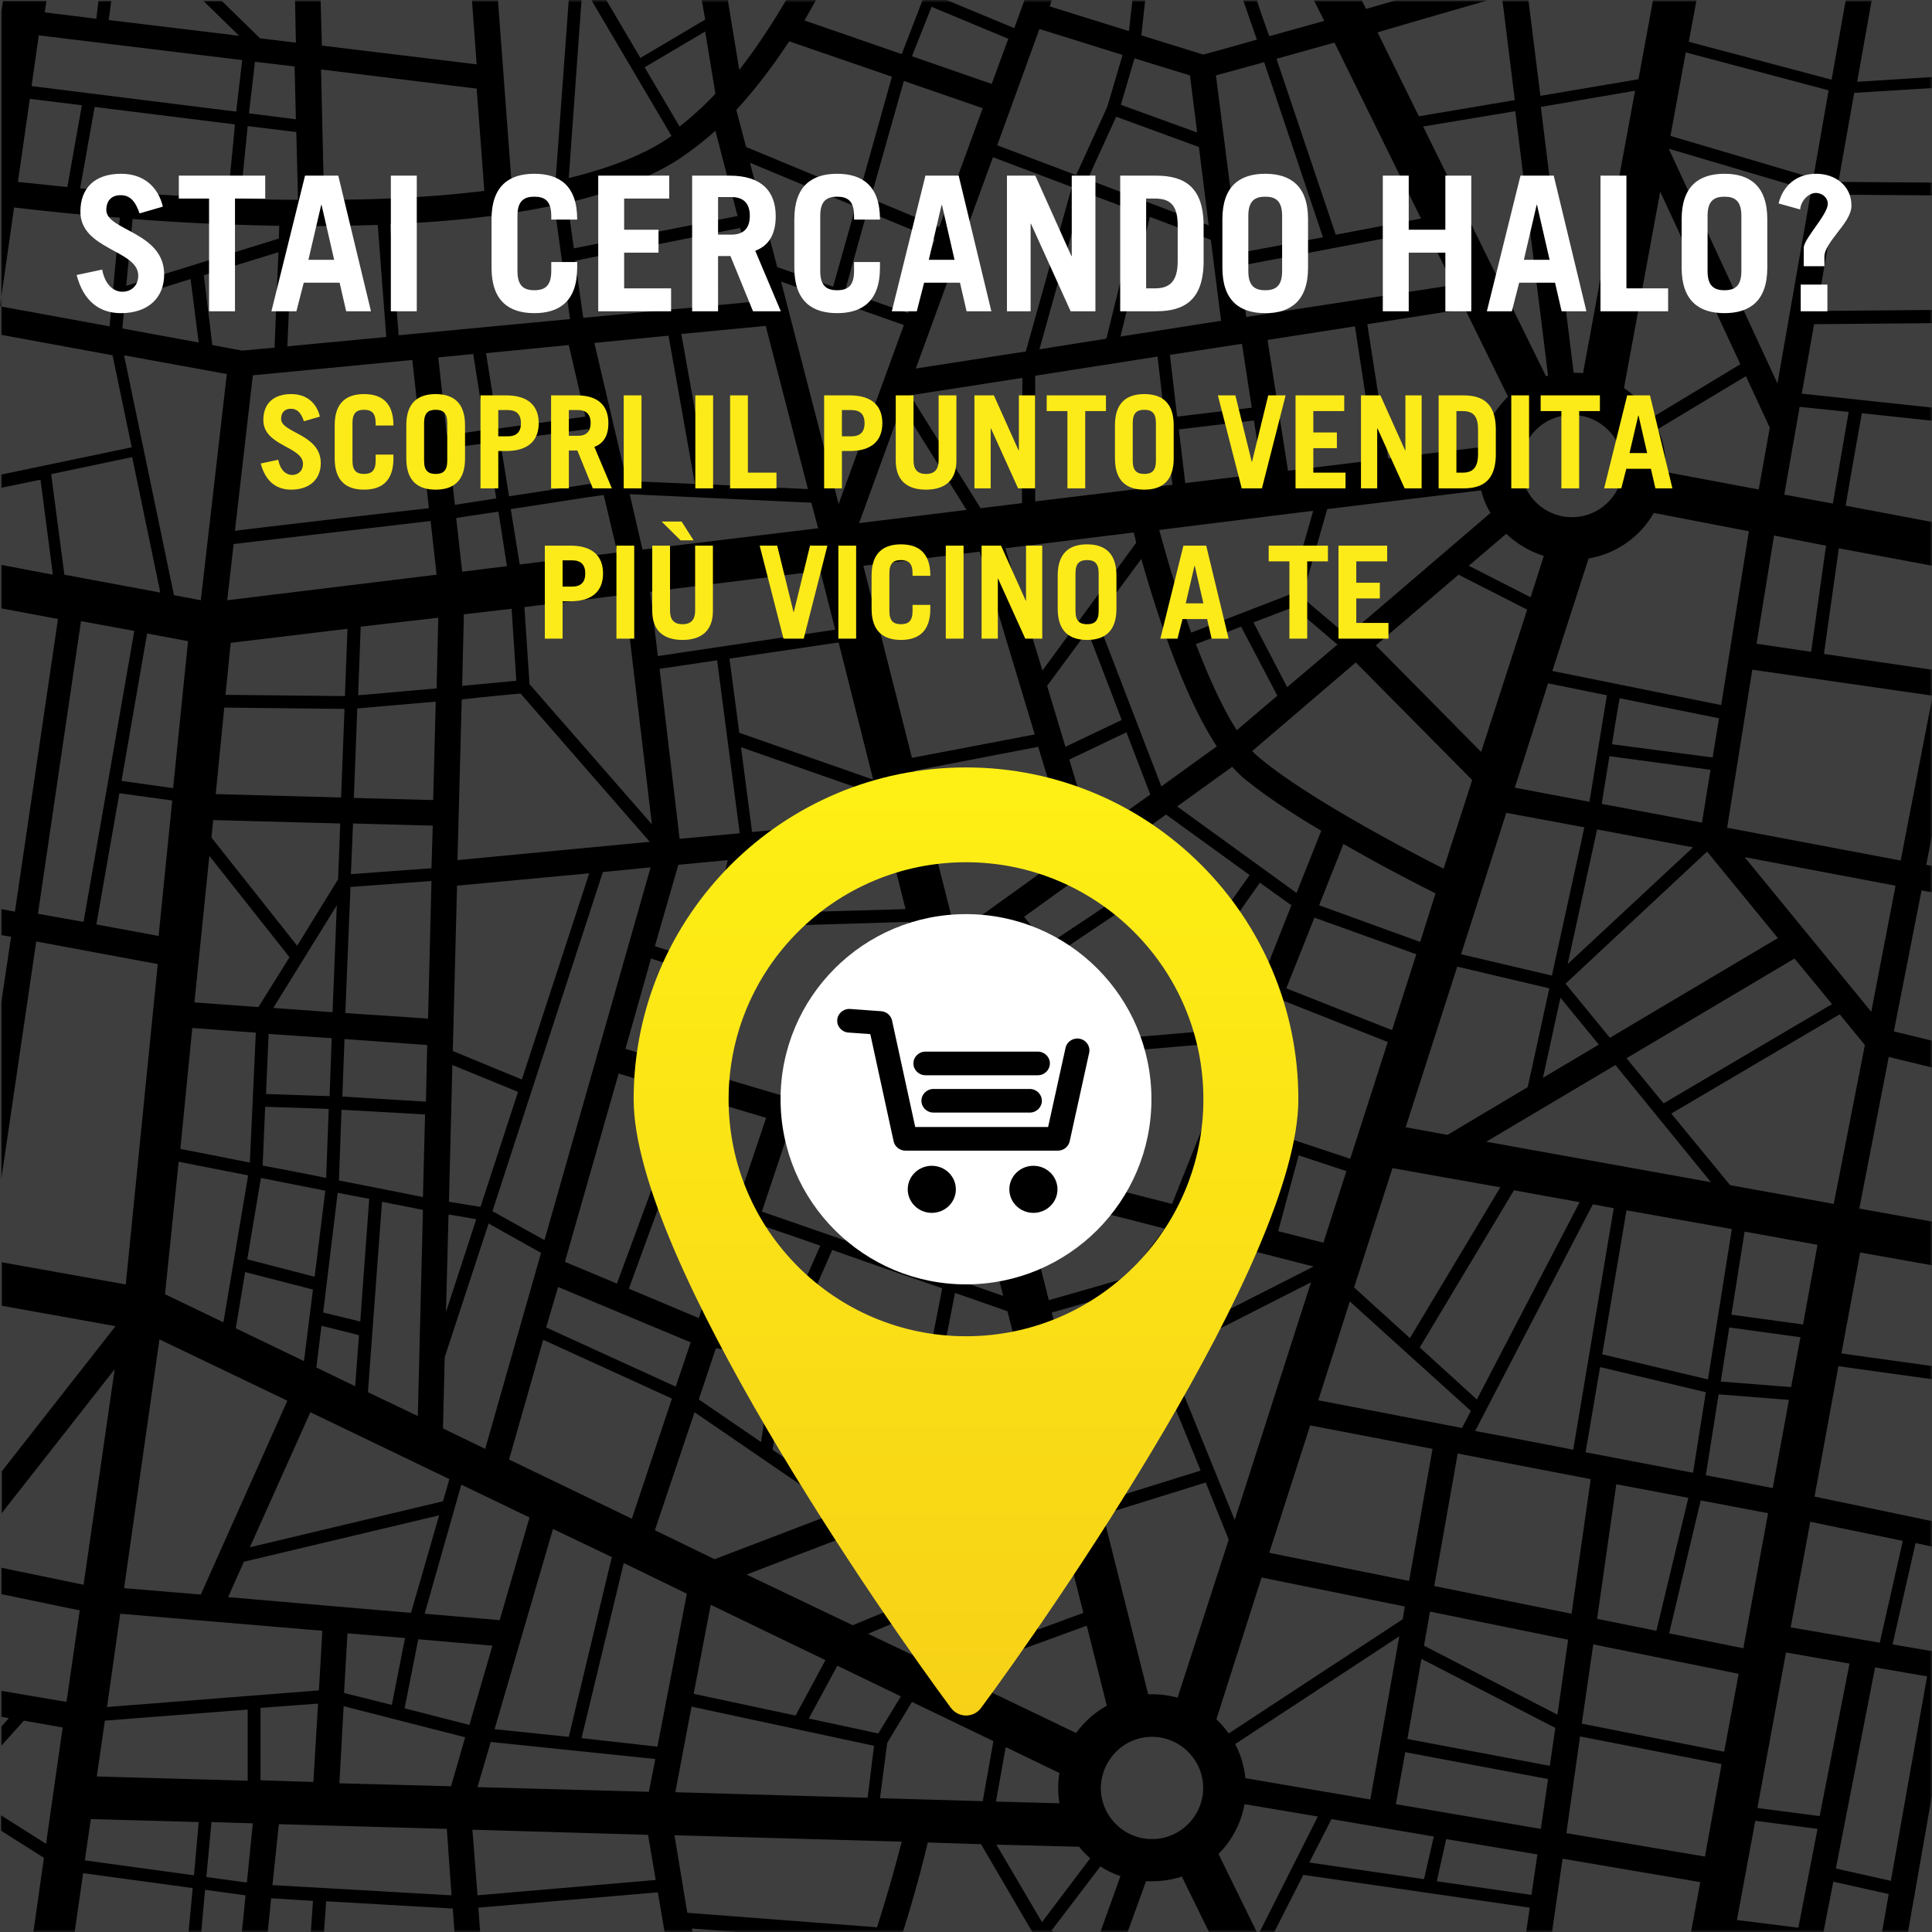 <svg width="360" height="360" viewBox="0 0 360 360" xmlns="http://www.w3.org/2000/svg" xmlns:xlink="http://www.w3.org/1999/xlink"><rect x="0" y="0" width="360" height="360" fill="#808080" stroke="none"/><title>A96EB52B-866C-4FBB-B80B-553905B9D15C</title><defs><path id="a" d="M0 0h360v360H0z"/><linearGradient x1="50%" y1="0%" x2="50%" y2="100%" id="c"><stop stop-color="#FEF014" offset="0%"/><stop stop-color="#F7D117" offset="100%"/></linearGradient></defs><g fill="none" fill-rule="evenodd"><g><mask id="b" fill="#fff"><use xlink:href="#a"/></mask><use fill="#3E3E3E" xlink:href="#a"/><path d="M318.014 388.172l26.772 5.24-1.032 6.112h4.846l11.678-66.6 2.701 66.6h4.767l-.874-22.465 12.234-.318 1.271 22.783h2.384l-1.271-22.862 18.351-.476v-4.763l-15.094.397-1.112-8.018 16.286.477v-2.382l-16.604-.476-2.225-15.638 9.851-10.796 9.057 5.716v-2.858l-7.388-4.684 7.388-8.176v-3.572l-19.384 21.353c-1.033-5.953-3.575-20.956-4.688-27.307L400 319.587v-4.842l-11.996-2.064 2.86-17.86c3.178.634 6.276 1.27 9.136 1.905v-4.922l-6.832-1.429 6.832-8.732v-7.78l-12.075 15.4-15.65-3.254 6.672-46.755 21.053 3.81v-8.097l-2.224-.397L400 219.488v-32.943l-2.463 16.67-22.403-5.398c1.112-5.874 4.131-21.512 5.243-27.466L400 174.003v-4.842l-12.632-2.382 9.93-54.138 2.702.477v-8.097l-6.514-1.19 1.747-12.226L400 90.574v-2.461l-4.449.952 3.893-26.99.556.08V1.905l-1.43 10.002-15.015.953L382.84 0h-2.383l.715 13.018-12.711.794L367.905 0h-4.767l.556 14.13-17.636 1.111 2.7-15.162h-4.845l-2.622 14.765-26.614-7.065 1.43-7.7h-8.103l-2.701 14.686-18.272 3.096L284.806.079h-4.846l2.304 18.575-17.875 3.017-7.706-15.638c4.529-1.35 12.235-3.572 20.497-5.954h-17.16l-5.482 1.588-.794-1.588h-8.898l1.907 3.81c-2.78.794-6.515 1.826-10.249 2.858-.556-1.587-1.43-3.969-2.303-6.668h-2.543l2.543 7.303c-4.45 1.27-8.421 2.382-10.01 2.779l-11.52-3.572.715-6.51h-2.383l-.636 5.716-14.776-4.604.397-1.191h-5.084l-1.907 5.24L176.365 0h-4.448l-3.893 10.081-18.113-6.27L152.056 0h-5.561c-2.702 4.604-5.641 9.05-8.74 13.018L135.612 0h-4.846l.635 3.652-12.075 7.144L112.969 0h-2.78l14.935 25.322c-.318.239-.715.477-1.033.715-4.766 3.096-10.963 5.398-18.113 7.144L108.361 0h-2.383l-2.463 33.737c-2.621.556-5.322 1.032-8.103 1.508L92.79.08h-4.846l.874 11.908L59.98 8.494 59.742.079h-4.767l.16 7.86-6.674-.795L41.31.16h-3.416l6.673 6.509-24.31-2.937.477-3.572h-2.383l-.398 3.334-9.612-1.191.317-2.143H.556L.238 2.143v60.25l20.735 3.81 3.575 17.147-24.31 5.08v2.461l7.31-1.508 2.303 17.702-9.613-1.826v8.097l10.566 1.984-8.023 54.535-2.543-.476v4.842l1.828.317-1.828 12.225v32.943l6.515-44.294 22.641 4.207-5.958 59.694-23.118-4.128v8.097l21.211 3.81-21.211 27.07v7.779L21.37 255.13l-5.799 40.167L.238 292.12v4.922c6.197 1.27 11.36 2.381 14.618 3.017l-2.463 17.066-12.155-2.063v4.842l1.43.238-1.43 1.588v3.572l4.21-4.684 7.23 1.27L8.58 343.56l-8.421-5.318v2.857l8.024 5.08-2.304 16.274-5.64-.159v2.382l5.322.158-.953 6.827-4.37.159v4.763l3.655-.08L.556 400H8.66l3.337-23.1 9.136 1.19-2.701 21.83h2.383l1.907-15.002 15.253 15.003h3.416L23.04 381.98l.476-3.573 31.063 4.128.397 17.385h4.767l-.397-16.75 27.646 3.652.953 13.098h4.846l-.476-6.748 14.3-2.46-.636 9.208h2.383l.239-2.779 1.668 2.779h2.78l-4.13-6.986.158-2.62 19.623-3.333 2.145 12.939h4.846l-6.753-40.564 34.161 2.62c-3.734 11.43-9.215 25.48-16.445 37.944h5.561c2.94-5.319 5.562-10.796 7.945-16.194l15.889 6.033-3.973 10.16h4.45l-1.59-.634 7.945-20.401 14.618 3.413-6.435 17.623h5.084l12.155-33.42 6.594-.873-3.814 34.293h2.384l1.51-13.733 10.883-2.937 5.879 16.67h2.542c-2.224-6.35-5.005-14.289-6.117-17.305l7.309-1.985 9.454 19.29h8.897l-4.051-8.335 31.857-9.844-1.748 12.463-19.702 5.716h17.16a49.12 49.12 0 0 0 2.7-.794l.08.794h4.846l-.238-2.144c9.772-2.857 19.464-5.636 25.263-7.303l-1.748 9.447h8.104l1.668-11.749zm-4.29-20.718l-25.104-3.414 2.542-17.701 25.66 4.366-3.098 16.749zm-53.625-31.276l1.748-9.685 26.614 5.001-1.35 9.288-27.012-4.604zm26.376 9.367l-1.113 7.54-17.636-2.54 1.748-7.858 17 2.858zm-89.057-9.526l-11.837-.317 1.827-10.161 10.01 4.842a16.403 16.403 0 0 0-.238 2.778c0 .953.08 1.905.238 2.858zm3.654 8.097c.636.794 1.351 1.508 2.066 2.143l-8.977 11.907-8.5-14.447 15.411.397zm-.556-21.195l-22.8-10.954 24.786-9.05 3.734 14.924c-2.304 1.27-4.21 3.016-5.72 5.08zM42.502 297.6l2.94-6.589 36.385-8.652-5.243 18.178-34.082-2.937zm32.97 7.62l-2.463 12.463-8.898-2.223.636-11.113 10.725.873zM24.707 40.802a447.094 447.094 0 0 0 27.329 1.27l-.08 2.381-28.44 8.812 1.191-12.463zm-9.772-5.716l2.702-15.161 26.137 3.254c-.239 2.779-.954 10.002-1.351 13.733a486.244 486.244 0 0 1-27.488-1.826zm61.887 31.99l3.099 27.625c-7.15.794-28.52 3.255-36.147 4.208l3.336-28.974 29.712-2.858zM51.877 46.994l-.715 17.782-6.038.555-5.56-1.032-1.59-13.018 13.903-4.287zm28.361 50.09l1.113 10.002-39.007 4.763 1.191-10.479 36.703-4.286zm164.45-1.905l-4.45 15.638-18.272 7.065c-2.7-7.462-4.766-14.765-5.958-19.131l28.68-3.572zm-25.026-15.162l13.982-1.667 1.59 9.922-14.38 1.747-1.192-10.002zm69.514 101.766l-16.922-3.969 8.421-26.354 14.539 2.699c-1.033 4.842-3.655 16.67-6.038 27.624zm8.42-27.228l17.876 3.334-23.357 21.75 5.482-25.084zm-159.523 5.478l27.647-2.62 3.019 11.987-33.128.952 2.462-10.32zm0-20.798l25.264 8.811 1.191 4.684-24.389 2.302-2.066-15.797zm125.84 38.58l-4.529 14.129-19.702-7.78 5.244-13.177 18.987 6.827zm-18.114-9.13l4.529-11.43c6.752 3.89 13.346 7.302 17.16 9.208l-2.86 9.049-18.829-6.827zm-12.87 19.449l-9.294-7.86 11.122-15.796 5.879 4.207-7.707 19.449zm-.953 2.302l-.476 1.11-23.278 1.985-11.678-15.558 11.599-7.78 23.833 20.243zm-26.137 4.048l-19.702 11.351-4.528-17.78 12.87-8.653c2.224 2.857 9.056 11.907 11.36 15.082zm-10.804-18.337c-1.033-1.27-2.86-3.651-4.21-5.318l9.691-6.986 5.72 4.842-11.201 7.462zm-1.986 1.35l-11.996 8.017-1.669-6.51 9.454-6.826 4.21 5.319zm-12.95 36.832l-21.132-6.27 15.889-14.528 5.243 20.798zm-23.833-7.065l-27.329-8.096 6.118-26.355 34.24-1.032 4.846 19.052-17.875 16.431zm-29.632-50.962l-3.734-31.673 10.725-1.588 4.21 32.229-11.201 1.032zm-.239 4.842l9.216-.873-4.45 18.972-9.135-2.937 4.37-15.162zm4.21 20.48l-3.971 16.83-10.09-3.017 4.767-16.83 9.295 3.017zm-2.62 22.227l-13.03 35.324-9.692-4.048 10.01-35.086 12.711 3.81zm2.303.714l12.473 3.731-5.403 16.035c-3.574-1.111-10.168-3.175-12.87-3.969l5.8-15.797zm10.884 23.497c2.463.873 6.673 2.302 11.678 4.049l-7.944 18.019-10.725-1.27 6.99-20.798zm.794-2.302l5.402-16.194 18.51 5.478-4.448 17.463-19.464-6.747zm26.217-10.002l13.267 3.97 5.481 21.75-23.277-8.177 4.529-17.543zm18.669-7.541l10.248-5.874 5.005 17.86-13.108-3.334-2.145-8.652zm12.314-7.144l8.818-5.08 22.483-1.906-12.076 30.244-13.664-3.493-5.561-19.765zm29.791 9.843l10.805 3.572-3.893 14.289-12.711-3.255 5.8-14.606zm.874-2.223l8.898-22.385 19.86 7.859-6.99 21.75-21.768-7.224zm29.633 8.97l20.1 3.572-16.843 28.101-10.407-9.446 7.15-22.227zm2.463-7.62l9.612-29.927 17.16 4.049c-1.748 7.858-3.257 15.003-4.052 18.416l-14.935 8.89-7.785-1.428zm28.838-24.132l7.15 8.732-10.408 6.191 3.258-14.923zm-21.768-24.052c-8.024-4.049-26.058-13.654-34.479-20.798-.397-.318-.794-.715-1.191-1.112l19.305-16.51 21.688 21.908-5.323 16.512zm-29.156-33.817l-6.276-12.066 7.468-2.857 8.182 6.985-9.374 7.938zm-1.827 1.588l-7.547 6.43c-2.78-4.287-5.323-10.082-7.627-16.035l8.421-3.255 6.753 12.86zm-6.594 15.082c3.734 3.175 9.136 6.748 14.777 10.082l-4.608 11.59-22.244-16.115 10.248-7.383c.635.636 1.192 1.27 1.827 1.826zm1.43 18.337l-11.043 15.638-19.225-16.352 14.697-10.558 15.571 11.272zm-29.315-7.303l-4.29-14.209 10.646-5.08 4.449 11.59-10.805 7.7zm-5.005-16.59l-3.416-11.352 7.547-10.24 6.356 16.59-10.487 5.002zm.874 19.527l-21.29 15.32-7.707-30.402 23.039-4.445 5.958 19.527zm-29.474-17.464l-9.056-35.8 21.688-2.62 10.248 34.055-22.88 4.365zm-7.229 4.049l-24.945-8.732-1.827-13.812 20.337-3.017 6.435 25.56zm-40.12-23.02l-1.43-11.987 31.7-3.89 2.78 10.955-33.05 4.921zm-2.86-19.846l-2.382-10.32 33.843 1.588 1.27 4.763-32.73 3.97zm1.749 51.2l-22.8-26.115-.954-14.368 18.67-2.302 5.084 42.786zM96.842 105.18l-1.668-10.32c6.435-.952 13.664-2.143 17.319-2.62l2.542 10.717-18.193 2.223zm-1.51 8.255l.875 13.416-10.09.952.318-13.336 8.898-1.032zm1.669 15.797l24.071 27.625-35.829 3.413.795-29.927c3.257-.397 9.056-.952 10.963-1.111zm24.23 32.387l-19.781 69.459-9.692-5.398 20.576-63.187 8.897-.874zm-17.239 78.19l24.707 10.32-2.78 8.256-24.151-11.034 2.224-7.542zm13.188.318l6.435-17.623 12.95 4.049-6.356 19.051-13.03-5.477zm16.206 11.113l10.884 1.27-2.463 16.194-11.598-7.938 3.177-9.526zm13.426.556l8.262-18.893a2095.177 2095.177 0 0 0 20.497 7.145l-7.23 36.991-9.215 3.493-15.174-10.399 2.86-18.337zm36.545 24.687l4.051 14.527-17.08 7.144-7.786-13.732 20.815-7.939zm-12.314-.396l6.911-35.166c3.893 1.35 7.31 2.54 9.772 3.413l5.879 23.18-22.562 8.573zm19.305-53.98l26.693 6.827-6.912 9.13-14.697 4.206-5.084-20.162zm29.235 7.462l25.184 6.43-28.124 14.289-4.448-11.034 7.388-9.685zm18.59-.158l3.813-14.13 8.898 2.937-4.29 13.336-8.421-2.143zm13.346 13.097l22.562 20.401-1.668 3.176a9048.57 9048.57 0 0 0-26.772-5.16l5.878-18.417zm13.03 8.574l17.556-29.292 12.235 2.223-19.146 36.753-10.646-9.684zm32.253-26.672l3.893.714-7.547 45.009a2396.272 2396.272 0 0 0-18.272-3.493l21.926-42.23zm1.35 30.323l19.703 4.684-2.383 15.003c-5.959-1.112-12.87-2.461-20.02-3.81l2.7-15.877zm3.02 21.83l13.426 2.54-5.958 24.767-11.043-2.223 3.575-25.084zm15.73 3.016l12.552 2.382-4.608 25.163-13.823-2.778 5.879-24.767zm.953-4.683l2.383-15.083 13.109 1.032-3.02 16.432c-2.939-.555-7.229-1.429-12.472-2.381zm2.78-17.464l1.59-10.081 13.267 1.825-1.748 9.288-13.108-1.032zm1.987-12.463l2.462-15.479 13.585 2.46-2.7 14.845-13.347-1.826zm-4.37 12.066l-19.702-4.683 4.528-26.831 19.623 3.493-4.449 28.021zm-41.31-44.294l24.07-14.289 17.796 21.83-41.867-7.541zm26.136-15.559l31.301-18.575 6.991 8.494-31.38 18.495-6.912-8.414zm-3.098-3.81l-8.262-10.082 26.375-24.608 13.188 16.115-31.3 18.575zm19.146-52.233l-18.749-2.46c.556-3.573 1.113-6.907 1.43-8.574l18.51 3.731-1.19 7.303zm-.397 2.302l-1.589 9.843-18.67-3.492c.318-2.144.875-5.478 1.43-8.891l18.829 2.54zm-22.562 5.954l-13.903-2.62 6.197-19.448 10.963 2.223-3.257 19.845zm-20.179-9.288l-19.623-19.845 15.413-13.177 12.79 6.509-8.58 26.513zm-24.945-21.67l-8.421-7.145 4.687-16.432 28.68-3.493c.396 1.509.952 2.937 1.747 4.208l-26.693 22.861zM240 87.715l-3.813-24.37 16.286-2.54 3.813 24.925L240 87.716zm-13.267 51.36l-10.328 7.461-11.996-31.197 8.262-11.192c2.701 9.605 7.786 25.402 14.062 34.927zm-32.493-14.13l-6.911-22.783 23.912-2.937c.16.556.318 1.19.477 1.905l-17.478 23.814zm-3.813-31.197l-7.706.952-13.108-21.036 20.893-3.254-.079 23.338zm-10.328 1.27l-20.02 2.46 7.945-21.83 12.075 19.37zm-23.833-1.111L145.541 52.47l22.88 8.097-12.155 33.34zm-5.72-2.779l-18.59-.873-5.005-28.021 15.73-1.509 7.865 30.403zm-21.052-.952l-12.711-.556-6.038-25.72 13.823-1.349 4.926 27.625zm-17.558-.318l-17.08 2.62-1.668-10.32 16.445-2.223 2.303 9.923zM94.46 105.497l-8.342 1.032-1.112-10.002c1.907-.317 4.687-.714 7.865-1.19l1.589 10.16zm-9.295 59.536l24.627-2.302-12.552 38.42-12.87-5.318.795-30.8zm11.36 38.42l-6.99 21.433-5.88-.953.636-25.48 12.234 5zm-7.785 23.735l-5.64 17.305.476-18.178c1.668.238 3.813.635 5.164.873zm2.304.794l9.771 5.477-10.407 36.515-7.865-3.81.318-13.257 8.183-24.925zm10.169 21.67l23.992 10.955-7.468 22.386-22.88-11.034 6.356-22.306zm28.202 13.495l27.011 18.496-23.277 8.89-11.122-5.397 7.388-21.989zm3.019 35.88l21.37 10.32-5.56 10.32-18.988-4.049 3.178-16.59zm6.673-5.635l21.132-8.097 7.865 13.733-9.215 3.81-19.782-9.446zm49.017 0l3.098 11.192-16.524 6.033-12.95-6.192 26.376-11.033zm-2.463-17.782l9.057-3.493 7.15 28.419-8.421 3.096-7.786-28.022zm10.328-31.038l14.141-4.048 13.585 33.499-18.828 5.874-8.898-35.325zm21.609 7.938l26.693-13.574-14.22 44.295-12.473-30.72zm26.534 13.098l22.8 4.366-4.369 24.608-26.058-5.239 7.627-23.735zm22.324 34.69l25.74 5.239-1.986 13.97-24.866-12.859 1.112-6.35zm.794-4.763l4.37-24.688 24.786 4.763-3.575 25.085-25.58-5.16zm29.633 10.875l27.09 5.477-2.7 14.527-26.535-5.24 2.145-14.764zm30.189 32.864l11.598 1.508-3.575 18.416-11.44-1.429 3.417-18.495zm.397-2.382l5.322-28.974 11.838 2.064-5.561 28.418-11.6-1.508zm6.196-33.657l3.655-19.687c3.734.794 9.93 2.064 17.24 3.572l-4.29 18.972-16.605-2.857zm4.45-24.37l4.448-24.29 28.6 3.968-3.813 26.434-29.236-6.112zm3.574-54.535l-19.305-3.493-10.963-13.336 31.38-18.495 4.688 5.715-5.8 29.61zm10.248-27.386l19.861 4.842c-1.112 5.636-3.972 20.004-5.322 26.99l-20.02-3.573 5.481-28.26zm-3.257-8.415l-23.595-28.815 28.124 5.319-4.529 23.496zm-26.852-34.292l4.687-29.45 33.605 4.842-5.958 30.72-32.334-6.112zm18.034-32.387l2.78-19.687 22.086 4.128-3.655 18.654-21.211-3.095zm1.668-28.022l-9.056-1.667 2.86-16.352 9.136.952-2.94 17.067zm-1.27 7.859c-.795 5.477-2.146 15.32-2.781 19.766l-10.17-1.509 3.258-20.162 9.692 1.905zm-12.553-10.478l-17.319-3.255v-1.032c0-2.46-.556-4.842-1.43-6.986l16.366-9.843 4.449 9.605-2.066 11.51zm-1.827 7.779l-5.164 32.387-31.46-6.35 6.753-20.957a17.376 17.376 0 0 0 12.155-8.493l17.716 3.413zm-32.97-2.62c-5.243 0-9.533-4.286-9.533-9.525 0-5.24 4.29-9.526 9.534-9.526 5.243 0 9.533 4.286 9.533 9.526 0 5.239-4.29 9.525-9.533 9.525zm-5.243 7.224l-2.462 7.7-11.52-5.874 6.991-5.954c1.907 1.826 4.29 3.255 6.991 4.128zM275.75 83.35l-17.08 2.064-3.893-25.005 18.192-2.858 8.024 16.353c-2.542 2.54-4.449 5.794-5.243 9.446zm-43.536-24.29l-1.191-9.526 34.796-6.589 5.005 10.16-38.61 5.954zm-.794 5l1.827 11.907-13.902 1.667-1.351-11.51 13.426-2.064zm-12.95 26.275l-25.58 3.096V70.014l22.8-3.572 2.78 23.893zm-24.786-25.243l8.183-29.37 10.09 3.81-5.8 23.576-12.473 1.984zm-2.542.397l-20.497 3.175 14.38-39.372 14.697 5.556-8.58 30.641zm-21.927-7.144l-11.757-4.128 4.13-14.844 12.632 5.239-5.005 13.733zm-13.982-4.922l-10.407-3.651-5.084-19.449 19.702 8.177-4.21 14.923zm-13.743 2.7l-32.81 3.095-1.51-10.637 30.745-6.112 3.575 13.653zm-32.414 21.511L92.79 79.857l-2.224-14.05 15.412-1.509 3.098 13.336zm-18.272 4.922l1.669 10.32-7.706 1.19-1.192-10.557 7.23-.953zm-7.547-1.429l-1.589-14.526 6.515-.636 2.224 14.13-7.15 1.032zm-1.589 33.975l-.317 13.177c-3.814.318-11.52 1.032-14.618 1.27l.477-12.78 14.458-1.667zm-19.86 78.35l-.398 10.795c-2.701-.08-9.136-.318-11.837-.397l.477-11.193 11.757.794zm-10.884-5.637l11.837-19.13-.795 19.924-11.042-.794zm10.327 18.813l-.476 12.86a772.377 772.377 0 0 0-11.838-2.302l.477-10.955 11.837.397zm-.635 15.241l-1.986 16.035-12.553-3.254 2.543-15.162 11.996 2.381zm-.715 25.164l6.99 1.747-.714 9.525-7.23-3.493.954-7.779zm.317-2.46l2.702-22.307 5.878 1.112-1.668 22.861-6.912-1.667zm10.964-20.64l7.626 1.509-.953 38.42-9.295-4.445 2.622-35.484zm-8.024-3.969l.477-13.177c3.098.159 11.44.635 15.57.873l-.397 15.4c-3.177-.635-9.056-1.826-15.65-3.096zm.635-15.638l.398-10.716 15.412 1.111-.239 10.558-15.57-.953zm.557-15.558l.953-23.497 15.094-1.111-.635 25.64-15.412-1.032zm1.032-25.879l.398-9.446 14.856.397-.239 7.938-15.015 1.111zm.556-14.209l.636-16.67 14.618-1.27-.477 18.337-14.777-.397zM42.98 119.786l21.768-2.62-.477 12.542-22.244-.238.953-9.684zm21.212 12.304l-.636 16.51-23.356-.634 1.588-16.114 22.404.238zm-.795 21.353L63 163.842l-7.627 12.383-15.968-20.162.318-3.255 23.674.635zm-9.454 24.926l-5.799 9.287-11.917-.873 2.781-27.307 14.935 18.893zm-6.276 14.05l-1.112 24.211c-5.243-1.032-9.93-1.984-12.95-2.54l2.225-22.544 11.837.873zm-15.412-45.564l-9.612-1.35 4.766-27.466 7.627 1.43-2.78 27.386zm1.033 69.617l12.95 2.54-4.608 27.386-10.884-5.239 2.542-24.687zm12.393 20.56l12.632 3.254-1.669 13.336-12.71-6.113 1.747-10.478zm12.155 26.115l25.899 12.463-1.192 4.128-35.988 8.573 11.281-25.164zm28.123 13.495l12.711 6.113-5.56 19.13-13.983-1.19 6.832-24.053zm17.08 8.256l10.964 5.239-8.024 33.499-13.823-1.43 10.884-37.308zm19.067 42.865l-1.191 6.113-31.937-.873 2.463-8.415 30.665 3.175zm-13.744-3.89l7.865-32.625 11.758 5.716-5.482 28.497-14.14-1.587zM128.858 318l34.002 7.303-1.192 9.684-35.829-1.032L128.858 318zm21.847 2.222l5.323-9.843 11.837 5.715-4.21 6.907-12.95-2.779zm14.618 4.525l4.607-7.62 15.174 7.302-1.986 11.193-19.146-.556 1.35-10.319zm49.334-1.111c5.244 0 9.534 4.286 9.534 9.525 0 5.24-4.29 9.526-9.534 9.526-5.243 0-9.533-4.287-9.533-9.526.08-5.239 4.29-9.525 9.533-9.525zm4.767-7.303a18.673 18.673 0 0 0-4.767-.635h-.715l-8.42-33.5 19.145-5.953 4.29 10.637-9.533 29.45zm15.65-22.386l26.694 5.398-.398 2.382L228.957 323c-.715-.953-1.43-1.826-2.304-2.62l8.421-26.434zm25.66 10.955l-5.401 30.403-23.277-3.97c-.239-2.301-.874-4.445-1.907-6.35l30.586-20.083zm6.436 37.309l-1.827 7.938-21.37-3.096 4.13-8.097 19.067 3.255zm-4.926-18.178l2.622-14.924 24.945 12.86-1.032 7.065-26.535-5.001zm55.452 21.909l-25.82-4.366 2.543-18.02 26.375 5.16-3.098 17.226zm12.234 39.61l-10.963-2.143 4.29-23.338 11.36 1.43-4.687 24.052zm15.73 3.097l-11.042-2.144 6.99-35.88 10.328 2.302-6.276 35.722zm6.674-38.183l-10.249-2.302 7.31-37.467 9.691 1.667-6.752 38.102zm30.03 21.354l-15.651.397-.397-10.32 12.71-13.97c.716 5.476 2.543 18.416 3.337 23.893zm-3.814-26.91l-12.393 13.653-1.827-45.167 9.056 1.508 5.164 30.006zm7.547-51.28l-2.86 18.02-30.586-5.24 4.29-18.893c8.978 1.985 19.385 4.128 29.156 6.113zm-14.458-37.468l-28.52-3.97 3.495-18.812 27.646 4.921-2.621 17.86zm9.374-24.767l-12.155-2.143 2.463-12.622 11.916 2.382-2.224 12.383zm11.996 2.143l-9.613-1.746 2.304-12.304 9.136 1.826-1.827 12.224zm3.734-25.798l-1.669 11.113-23.356-4.684 2.383-11.907 22.642 5.478zm-23.992-10.717l-19.861-4.842 5.164-26.275 19.94 3.73-5.243 27.387zm12.155-30.958l-25.978-4.922 4.369-22.227 25.74 5.16-4.131 21.989zM398.173 14.13l-2.78 19.21-10.726-.159-.953-18.178 14.459-.873zm-13.665 23.814l10.17.159-5.482 37.944h-8.183l3.495-38.103zm-3.733 40.564h8.103l-3.416 23.576-6.753-1.27 2.066-22.306zm-4.37 21.83l-4.528-.874-2.542-61.758 12.79.238-5.72 62.393zm4.846-85.176l.954 18.02-13.03-.239-.714-16.987 12.79-.794zm-11.837 92.002l25.422 4.763-5.481 29.847-25.66-5.16 5.72-29.45zm-2.383-8.573l-23.118-4.366c.873-5.24 2.462-14.13 3.018-17.226l19.385 2.064.715 19.528zm-.874-21.988l-30.427-3.255 2.304-12.94 27.487-.237.636 16.432zM345.5 17.305l18.114-1.111.715 17.86-21.768-.158 2.94-16.591zm-3.257 18.972l22.324.159.874 21.274-26.932.238 3.734-21.671zM314.121 9.764l26.614 7.065-2.86 16.352-26.614-7.859 2.86-15.558zm23.357 25.799l-6.276 35.88-20.259-43.74 26.535 7.86zm-28.123.158l14.935 32.15-16.445 9.922c-1.35-2.143-3.098-4.048-5.243-5.477l6.753-36.595zm-4.688-18.813l-9.692 52.63c-.556-.08-1.112-.08-1.748-.08l-6.117-49.533 17.557-3.017zm-22.323 3.81l6.117 49.296c-.16 0-.239.08-.397.08l-22.88-46.518 17.16-2.858zm-33.685-12.78l16.127 32.784-15.888 3.017-11.043-32.784 10.804-3.017zm-13.108 3.652c2.304 6.747 9.136 27.227 10.963 32.625l-15.73 2.937-4.21-33.102 8.977-2.46zm-8.024 48.184L208.78 62.71l5.481-22.306 11.36 4.286 1.907 15.083zm-2.304-17.782l-22.562-8.573 5.323-11.669 15.412 5.636 1.827 14.606zM211.4 10.875l10.328 3.175 1.35 10.637-14.22-5.16 2.542-8.652zm-17.716-5.477l15.492 4.842-2.86 9.685-5.8 12.7-14.697-5.556 7.865-21.671zm-20.1-4.128l14.3 5.954-3.098 8.414-14.856-5.16 3.655-9.208zm-5.163 13.812l14.697 5.08-8.103 22.148-12.79-5.319 6.196-21.909zM147.051 7.7l19.146 6.589-6.118 21.83-21.052-8.733-1.827-6.906c3.575-3.89 6.832-8.176 9.85-12.78zm-26.932 4.842L131.4 5.874l1.907 11.59c-2.145 2.302-4.37 4.286-6.673 6.112l-6.515-11.034zm6.197 17.226a63.301 63.301 0 0 0 6.99-5.398l4.132 15.876-30.507 6.033-1.191-8.494c8.024-1.905 15.094-4.524 20.576-8.017zm-23.039 8.494l2.94 21.194-31.937 3.017-1.589-20.719c10.725-.397 21.212-1.508 30.586-3.492zm-14.459-21.75l1.43 19.05c-9.533 1.191-19.781 1.668-29.87 1.668l-.557-24.29 28.997 3.571zm-18.43 25.401l1.588 20.877-18.43 1.747.953-22.386c5.163 0 10.566-.08 15.888-.238zM47.507 11.51l7.388.873.238 9.844-8.739-1.112c.239-2.143.795-6.747 1.112-9.605zm7.706 13.098l.317 12.622c-3.654 0-7.23-.08-10.725-.239l1.35-13.494 9.058 1.111zM7.229 6.588l37.895 4.605-1.112 9.605-38.133-4.763 1.35-9.446zM5.561 18.417l9.692 1.191-2.7 15.241c-3.814-.397-6.912-.714-9.216-.952l2.224-15.48zm14.856 42.39L0 57.075l2.622-18.417c4.13.477 11.042 1.27 19.702 1.906l-1.907 20.242zm2.86-5.001l12.234-3.81 1.51 11.827-14.22-2.62.476-5.397zm-.159 10.399l19.146 3.492-4.846 42.152-5.005-.953-9.295-44.691zM9.533 88.35l15.095-3.175 5.243 25.243-17.875-3.334L9.533 88.35zm-2.462 81.92l8.023-54.534 9.93 1.826-9.453 54.217-8.5-1.508zm10.883 1.985l4.29-24.449 9.851 1.35-2.542 25.243-11.599-2.144zm11.758 77.317l23.833 11.431-16.127 36.118-14.3-1.19 6.594-46.359zm-7.309 51.122l37.657 3.175-.636 11.113-39.484 3.096 2.463-17.384zm36.862 16.749l-.874 14.606-9.85-.318v-13.494l10.724-.794zm-39.722 3.175l26.614-2.064v13.257l-28.123-.794 1.51-10.399zm14.22 53.9l-21.529-2.858 3.258-22.623 20.417 2.778-2.145 22.703zM15.81 346.656l1.113-7.7 20.099.556-.874 9.922-20.338-2.778zm27.647 29.133l-7.309-.953 2.066-22.703 7.547 1.032-2.304 22.624zm2.542-25.005l-7.547-1.032.953-10.24 7.706.238-1.112 11.034zm10.725 26.83l-8.5-1.11 2.303-22.783 7.786.476-1.59 23.418zm-5.958-26.354l1.191-11.351 31.301.873.874 12.383-33.366-1.905zm8.341 26.672l1.669-23.655 23.594 1.35 1.907 25.957-27.17-3.652zm24.946-45.088l-20.815-.556.795-14.368 22.641 5.795-2.621 9.129zm-8.66-14.527l2.542-12.86 13.824 1.191-4.29 14.765-12.076-3.096zm12.632 22.624l32.73.952 1.43 8.415-33.207 2.857-.953-12.224zm1.112 14.526l33.446-2.857 2.065 12.224-34.558 3.731-.953-13.098zm2.542 34.849l-1.27-16.909 34.954-3.81 2.384 14.527-36.068 6.192zm36.386-33.896l-2.384-14.447 42.344 1.19c-.953 3.652-2.463 9.288-4.608 15.956l-35.352-2.7zm48.38 30.64l-15.808-6.032c.953-2.381 1.906-4.763 2.78-7.065l16.604 3.89-3.575 9.208zm-11.36-17.622c4.052-11.351 6.594-21.036 7.786-26.116l9.93.318 9.693 16.59-10.09 13.257-17.319-4.049zm33.605 7.86l-13.664-3.176 9.374-12.304 8.66 3.572-4.37 11.907zm5.243-14.21l-8.023-3.334 9.136-11.987c1.191.794 2.383 1.35 3.734 1.826l-4.847 13.495zm4.926.397l4.687-12.94h1.112c1.907 0 3.814-.317 5.561-.872l5.641 11.51-17.001 2.302zm6.117 19.686l2.066-18.337 10.01-1.35 7.07 14.448-19.146 5.24zm19.464-22.623l-7.388-15.083a17.54 17.54 0 0 0 4.846-9.287l13.664 2.302-11.122 22.068zm13.982 28.418l-4.21-8.494 13.982-3.969 2.304 8.732-12.076 3.731zm33.287-10.32l-18.908 5.875-2.224-8.732 22.483-6.43-1.351 9.288zm2.066-14.447l-41.708 11.907-6.277-12.86 7.071-13.891 42.185 6.112-1.271 8.732zm.794 28.101l3.337-23.497 11.757 1.588-2.78 18.337-12.314 3.572zm25.978-7.541l-11.043 3.175 2.622-17.226 10.725 1.43-2.304 12.62z" fill="#000" mask="url(#b)"/></g><path d="M62 0C27.796 0 .07 27.68.07 61.828c0 29.732 46.987 97.09 59.109 113.399 1.428 1.912 4.25 1.912 5.642 0 12.122-16.31 59.11-83.667 59.11-113.399C123.93 27.68 96.203 0 62 0zm0 105.991c-24.417 0-44.236-19.786-44.236-44.163 0-24.376 19.82-44.163 44.236-44.163 24.417 0 44.236 19.787 44.236 44.163 0 24.377-19.82 44.163-44.236 44.163z" fill="url(#c)" transform="translate(118 143)"/><path d="M180 170.333c-19.09 0-34.553 15.437-34.553 34.495 0 19.059 15.463 34.496 34.553 34.496 19.09 0 34.553-15.437 34.553-34.496 0-19.058-15.463-34.495-34.553-34.495z" fill="#FFF"/><path d="M197.117 214.406h-28.402c-1.063 0-1.98-.727-2.202-1.744l-4.346-19.968-4.082-.295c-1.24-.09-2.17-1.146-2.079-2.36.092-1.213 1.177-2.123 2.412-2.033l5.766.418c.998.072 1.828.78 2.036 1.737l4.319 19.84h24.76l3.249-14.75c.26-1.19 1.463-1.947 2.674-1.69 1.216.257 1.989 1.428 1.727 2.617l-3.63 16.488c-.225 1.016-1.141 1.74-2.202 1.74zM173.627 226c-2.477 0-4.485-1.964-4.485-4.386s2.008-4.386 4.484-4.386c2.477 0 4.485 1.964 4.485 4.386S176.103 226 173.626 226zm18.935 0c-2.477 0-4.485-1.964-4.485-4.386s2.008-4.386 4.485-4.386c2.476 0 4.484 1.964 4.484 4.386S195.038 226 192.562 226zm.817-25.643h-20.927c-1.243 0-2.251-.986-2.251-2.202s1.008-2.202 2.251-2.202h20.928c1.243 0 2.251.986 2.251 2.202s-1.008 2.202-2.252 2.202zm-1.494 6.958h-17.938c-1.244 0-2.252-.986-2.252-2.202s1.008-2.202 2.252-2.202h17.938c1.243 0 2.251.986 2.251 2.202s-1.008 2.202-2.251 2.202z" fill="#000"/><path d="M59.605 77.632c-.576-2.448-2.376-4.2-5.328-4.2-3.432 0-5.208 1.872-5.208 4.848 0 4.848 7.392 4.896 7.392 8.16 0 1.296-.888 2.064-2.04 2.064-.984 0-2.184-.744-2.568-2.832l-3.264.696c.888 3.408 2.976 4.872 5.664 4.872 3.48 0 5.52-1.968 5.52-4.944 0-5.424-7.392-5.616-7.392-8.232 0-1.176.648-1.896 1.824-1.896 1.152 0 1.872.696 2.424 2.328l2.976-.864zm6.072 1.176c0-1.92.84-2.448 2.16-2.448 1.32 0 2.16.528 2.16 2.448v.48h3.312v-.048c0-4.272-2.256-5.808-5.472-5.808-3.216 0-5.472 1.536-5.472 5.808v6.192c0 4.272 2.256 5.808 5.472 5.808 3.216 0 5.472-1.536 5.472-5.808v-.72h-3.312v1.152c0 1.92-.84 2.448-2.16 2.448-1.32 0-2.16-.528-2.16-2.448v-7.056zm10.032 6.624V79.24c0-4.272 2.256-5.808 5.472-5.808 3.216 0 5.472 1.536 5.472 5.808v6.192c0 4.272-2.256 5.808-5.472 5.808-3.216 0-5.472-1.536-5.472-5.808zm3.312-6.624v7.056c0 1.92.84 2.448 2.16 2.448 1.32 0 2.16-.528 2.16-2.448v-7.056c0-1.92-.84-2.448-2.16-2.448-1.32 0-2.16.528-2.16 2.448zM92.845 91h-3.312V73.672h4.776c4.08 0 6.072 1.92 6.072 5.184 0 3.264-1.992 5.184-6.072 5.184h-1.464V91zm0-14.592v4.896h1.776c1.632 0 2.448-.816 2.448-2.448 0-1.632-.816-2.448-2.448-2.448h-1.776zM114.013 91h-3.552l-2.88-7.056h-1.584V91h-3.312V73.672h4.8c3.984 0 5.88 1.92 5.88 5.184 0 2.16-.768 3.72-2.616 4.416L114.013 91zm-8.016-14.592v4.8h1.704c1.464 0 2.352-.72 2.352-2.4s-.888-2.4-2.352-2.4h-1.704zM119.533 91V73.672h-3.312V91h3.312zm13.344 0V73.672h-3.312V91h3.312zm11.808 0v-2.928h-5.328v-14.4h-3.312V91h8.64zm12.192 0h-3.312V73.672h4.776c4.08 0 6.072 1.92 6.072 5.184 0 3.264-1.992 5.184-6.072 5.184h-1.464V91zm0-14.592v4.896h1.776c1.632 0 2.448-.816 2.448-2.448 0-1.632-.816-2.448-2.448-2.448h-1.776zm10.032-2.736v12.144c0 3.816 2.232 5.424 5.64 5.424 3.408 0 5.664-1.608 5.664-5.424V73.672H174.9v12.12c0 1.656-.744 2.52-2.352 2.52-1.608 0-2.328-.864-2.328-2.52v-12.12h-3.312zM184.597 91V79.816h.048L189.709 91h3.168V73.672h-3.024v10.272h-.048l-4.608-10.272h-3.624V91h3.024zm10.44-17.328V76.6h3.864V91h3.312V76.6h3.864v-2.928h-11.04zm12.72 11.76V79.24c0-4.272 2.256-5.808 5.472-5.808 3.216 0 5.472 1.536 5.472 5.808v6.192c0 4.272-2.256 5.808-5.472 5.808-3.216 0-5.472-1.536-5.472-5.808zm3.312-6.624v7.056c0 1.92.84 2.448 2.16 2.448 1.32 0 2.16-.528 2.16-2.448v-7.056c0-1.92-.84-2.448-2.16-2.448-1.32 0-2.16.528-2.16 2.448zM231.373 91h3.768l4.416-17.328h-3.24l-3.024 12.384h-.048l-3.048-12.384h-3.264L231.373 91zm19.344 0v-2.928h-6v-4.56h4.392v-2.928h-4.392V76.6h5.76v-2.928h-9.072V91h9.312zm5.904 0V79.816h.048L261.733 91h3.168V73.672h-3.024v10.272h-.048l-4.608-10.272h-3.624V91h3.024zm11.448 0V73.672h4.608c3.792 0 5.904 1.632 6.048 6V85c-.144 4.368-2.256 6-6.048 6h-4.608zm3.312-14.4v11.472h1.152c1.824 0 2.88-.864 2.88-3.456v-4.56c0-2.448-.816-3.456-2.88-3.456h-1.152zM284.917 91V73.672h-3.312V91h3.312zm2.16-17.328V76.6h3.864V91h3.312V76.6h3.864v-2.928h-11.04zm18.192 3.744l-1.632 7.008h3.288l-1.608-7.008h-.048zM302.1 91h-3.192l4.296-17.328h4.248L311.629 91h-3.168l-.84-3.648h-4.584L302.1 91zm-197.268 28h-3.312v-17.328h4.776c4.08 0 6.072 1.92 6.072 5.184 0 3.264-1.992 5.184-6.072 5.184h-1.464V119zm0-14.592v4.896h1.776c1.632 0 2.448-.816 2.448-2.448 0-1.632-.816-2.448-2.448-2.448h-1.776zM118.177 119v-17.328h-3.312V119h3.312zm3.36-17.328v12.144c0 3.816 2.232 5.424 5.64 5.424 3.408 0 5.664-1.608 5.664-5.424v-12.144h-3.312v12.12c0 1.656-.744 2.52-2.352 2.52-1.608 0-2.328-.864-2.328-2.52v-12.12h-3.312zm1.752-4.488l3.528 3.504h2.424l-2.232-3.504h-3.72zM145.993 119h3.768l4.416-17.328h-3.24l-3.024 12.384h-.048l-3.048-12.384h-3.264l4.44 17.328zm13.536 0v-17.328h-3.312V119h3.312zm6.192-12.192c0-1.92.84-2.448 2.16-2.448 1.32 0 2.16.528 2.16 2.448v.48h3.312v-.048c0-4.272-2.256-5.808-5.472-5.808-3.216 0-5.472 1.536-5.472 5.808v6.192c0 4.272 2.256 5.808 5.472 5.808 3.216 0 5.472-1.536 5.472-5.808v-.72h-3.312v1.152c0 1.92-.84 2.448-2.16 2.448-1.32 0-2.16-.528-2.16-2.448v-7.056zM179.545 119v-17.328h-3.312V119h3.312zm6.384 0v-11.184h.048L191.04 119h3.168v-17.328h-3.024v10.272h-.048l-4.608-10.272h-3.624V119h3.024zm11.16-5.568v-6.192c0-4.272 2.256-5.808 5.472-5.808 3.216 0 5.472 1.536 5.472 5.808v6.192c0 4.272-2.256 5.808-5.472 5.808-3.216 0-5.472-1.536-5.472-5.808zm3.312-6.624v7.056c0 1.92.84 2.448 2.16 2.448 1.32 0 2.16-.528 2.16-2.448v-7.056c0-1.92-.84-2.448-2.16-2.448-1.32 0-2.16.528-2.16 2.448zm22.176-1.392l-1.632 7.008h3.288l-1.608-7.008h-.048zM219.409 119h-3.192l4.296-17.328h4.248L228.937 119h-3.168l-.84-3.648h-4.584l-.936 3.648zm16.992-17.328v2.928h3.864V119h3.312v-14.4h3.864v-2.928H236.4zM258.72 119v-2.928h-6v-4.56h4.392v-2.928h-4.392V104.6h5.76v-2.928h-9.072V119h9.312z" fill="#FDEB19"/><path d="M30.346 38.505c-.84-3.57-3.465-6.125-7.77-6.125-5.005 0-7.595 2.73-7.595 7.07 0 7.07 10.78 7.14 10.78 11.9 0 1.89-1.295 3.01-2.975 3.01-1.435 0-3.185-1.085-3.745-4.13l-4.76 1.015c1.295 4.97 4.34 7.105 8.26 7.105 5.075 0 8.05-2.87 8.05-7.21 0-7.91-10.78-8.19-10.78-12.005 0-1.715.945-2.765 2.66-2.765 1.68 0 2.73 1.015 3.535 3.395l4.34-1.26zm2.975-5.775V37h5.635v21h4.83V37h5.635v-4.27h-16.1zm26.53 5.46l-2.38 10.22h4.795L59.92 38.19h-.07zM55.23 58h-4.655l6.265-25.27h6.195L69.126 58h-4.62l-1.225-5.32h-6.685L55.23 58zm22.43 0V32.73h-4.83V58h4.83zm18.76-17.78c0-2.8 1.225-3.57 3.15-3.57 1.925 0 3.15.77 3.15 3.57v.7h4.83v-.07c0-6.23-3.29-8.47-7.98-8.47s-7.98 2.24-7.98 8.47v9.03c0 6.23 3.29 8.47 7.98 8.47s7.98-2.24 7.98-8.47v-1.05h-4.83v1.68c0 2.8-1.225 3.57-3.15 3.57-1.925 0-3.15-.77-3.15-3.57V40.22zM125.05 58v-4.27h-8.75v-6.65h6.405v-4.27H116.3V37h8.4v-4.27h-13.23V58h13.58zm20.44 0h-5.18l-4.2-10.29h-2.31V58h-4.83V32.73h7c5.81 0 8.575 2.8 8.575 7.56 0 3.15-1.12 5.425-3.815 6.44L145.49 58zM133.8 36.72v7h2.485c2.135 0 3.43-1.05 3.43-3.5s-1.295-3.5-3.43-3.5H133.8zm19.04 3.5c0-2.8 1.225-3.57 3.15-3.57 1.925 0 3.15.77 3.15 3.57v.7h4.83v-.07c0-6.23-3.29-8.47-7.98-8.47s-7.98 2.24-7.98 8.47v9.03c0 6.23 3.29 8.47 7.98 8.47s7.98-2.24 7.98-8.47v-1.05h-4.83v1.68c0 2.8-1.225 3.57-3.15 3.57-1.925 0-3.15-.77-3.15-3.57V40.22zm22.61-2.03l-2.38 10.22h4.795l-2.345-10.22h-.07zM170.83 58h-4.655l6.265-25.27h6.195l6.09 25.27h-4.62l-1.225-5.32h-6.685L170.83 58zm21.21 0V41.69h.07L199.496 58h4.62V32.73h-4.41v14.98h-.07l-6.72-14.98h-5.285V58h4.41zm16.695 0V32.73h6.72c5.53 0 8.61 2.38 8.82 8.75v7.77c-.21 6.37-3.29 8.75-8.82 8.75h-6.72zm4.83-21v16.73h1.68c2.66 0 4.2-1.26 4.2-5.04v-6.65c0-3.57-1.19-5.04-4.2-5.04h-1.68zm14.21 12.88v-9.03c0-6.23 3.29-8.47 7.98-8.47s7.98 2.24 7.98 8.47v9.03c0 6.23-3.29 8.47-7.98 8.47s-7.98-2.24-7.98-8.47zm4.83-9.66v10.29c0 2.8 1.225 3.57 3.15 3.57 1.925 0 3.15-.77 3.15-3.57V40.22c0-2.8-1.225-3.57-3.15-3.57-1.925 0-3.15.77-3.15 3.57zM262.496 58V47.08h6.825V58h4.83V32.73h-4.83v10.08h-6.825V32.73h-4.83V58h4.83zm23.835-19.81l-2.38 10.22h4.795L286.4 38.19h-.07zM281.71 58h-4.655l6.265-25.27h6.195l6.09 25.27h-4.62l-1.225-5.32h-6.685L281.71 58zm29.12 0v-4.27h-7.77v-21h-4.83V58h12.6zm2.52-8.12v-9.03c0-6.23 3.29-8.47 7.98-8.47s7.98 2.24 7.98 8.47v9.03c0 6.23-3.29 8.47-7.98 8.47s-7.98-2.24-7.98-8.47zm4.83-9.66v10.29c0 2.8 1.225 3.57 3.15 3.57 1.925 0 3.15-.77 3.15-3.57V40.22c0-2.8-1.225-3.57-3.15-3.57-1.925 0-3.15.77-3.15 3.57zm17.255-1.19c.105-1.54 1.505-3.08 2.94-3.08 1.12 0 2.205.84 2.205 2.03 0 2.03-4.48 6.51-4.48 8.19v3.43h3.85v-1.75c0-1.4 1.26-2.975 2.52-4.62 1.26-1.61 2.52-3.29 2.52-4.9 0-3.885-3.22-5.95-6.545-5.95-3.57 0-6.16 2.065-7.035 5.53l4.025 1.12zM340.51 58v-4.97h-4.97V58h4.97z" fill="#FFF"/></g></svg>